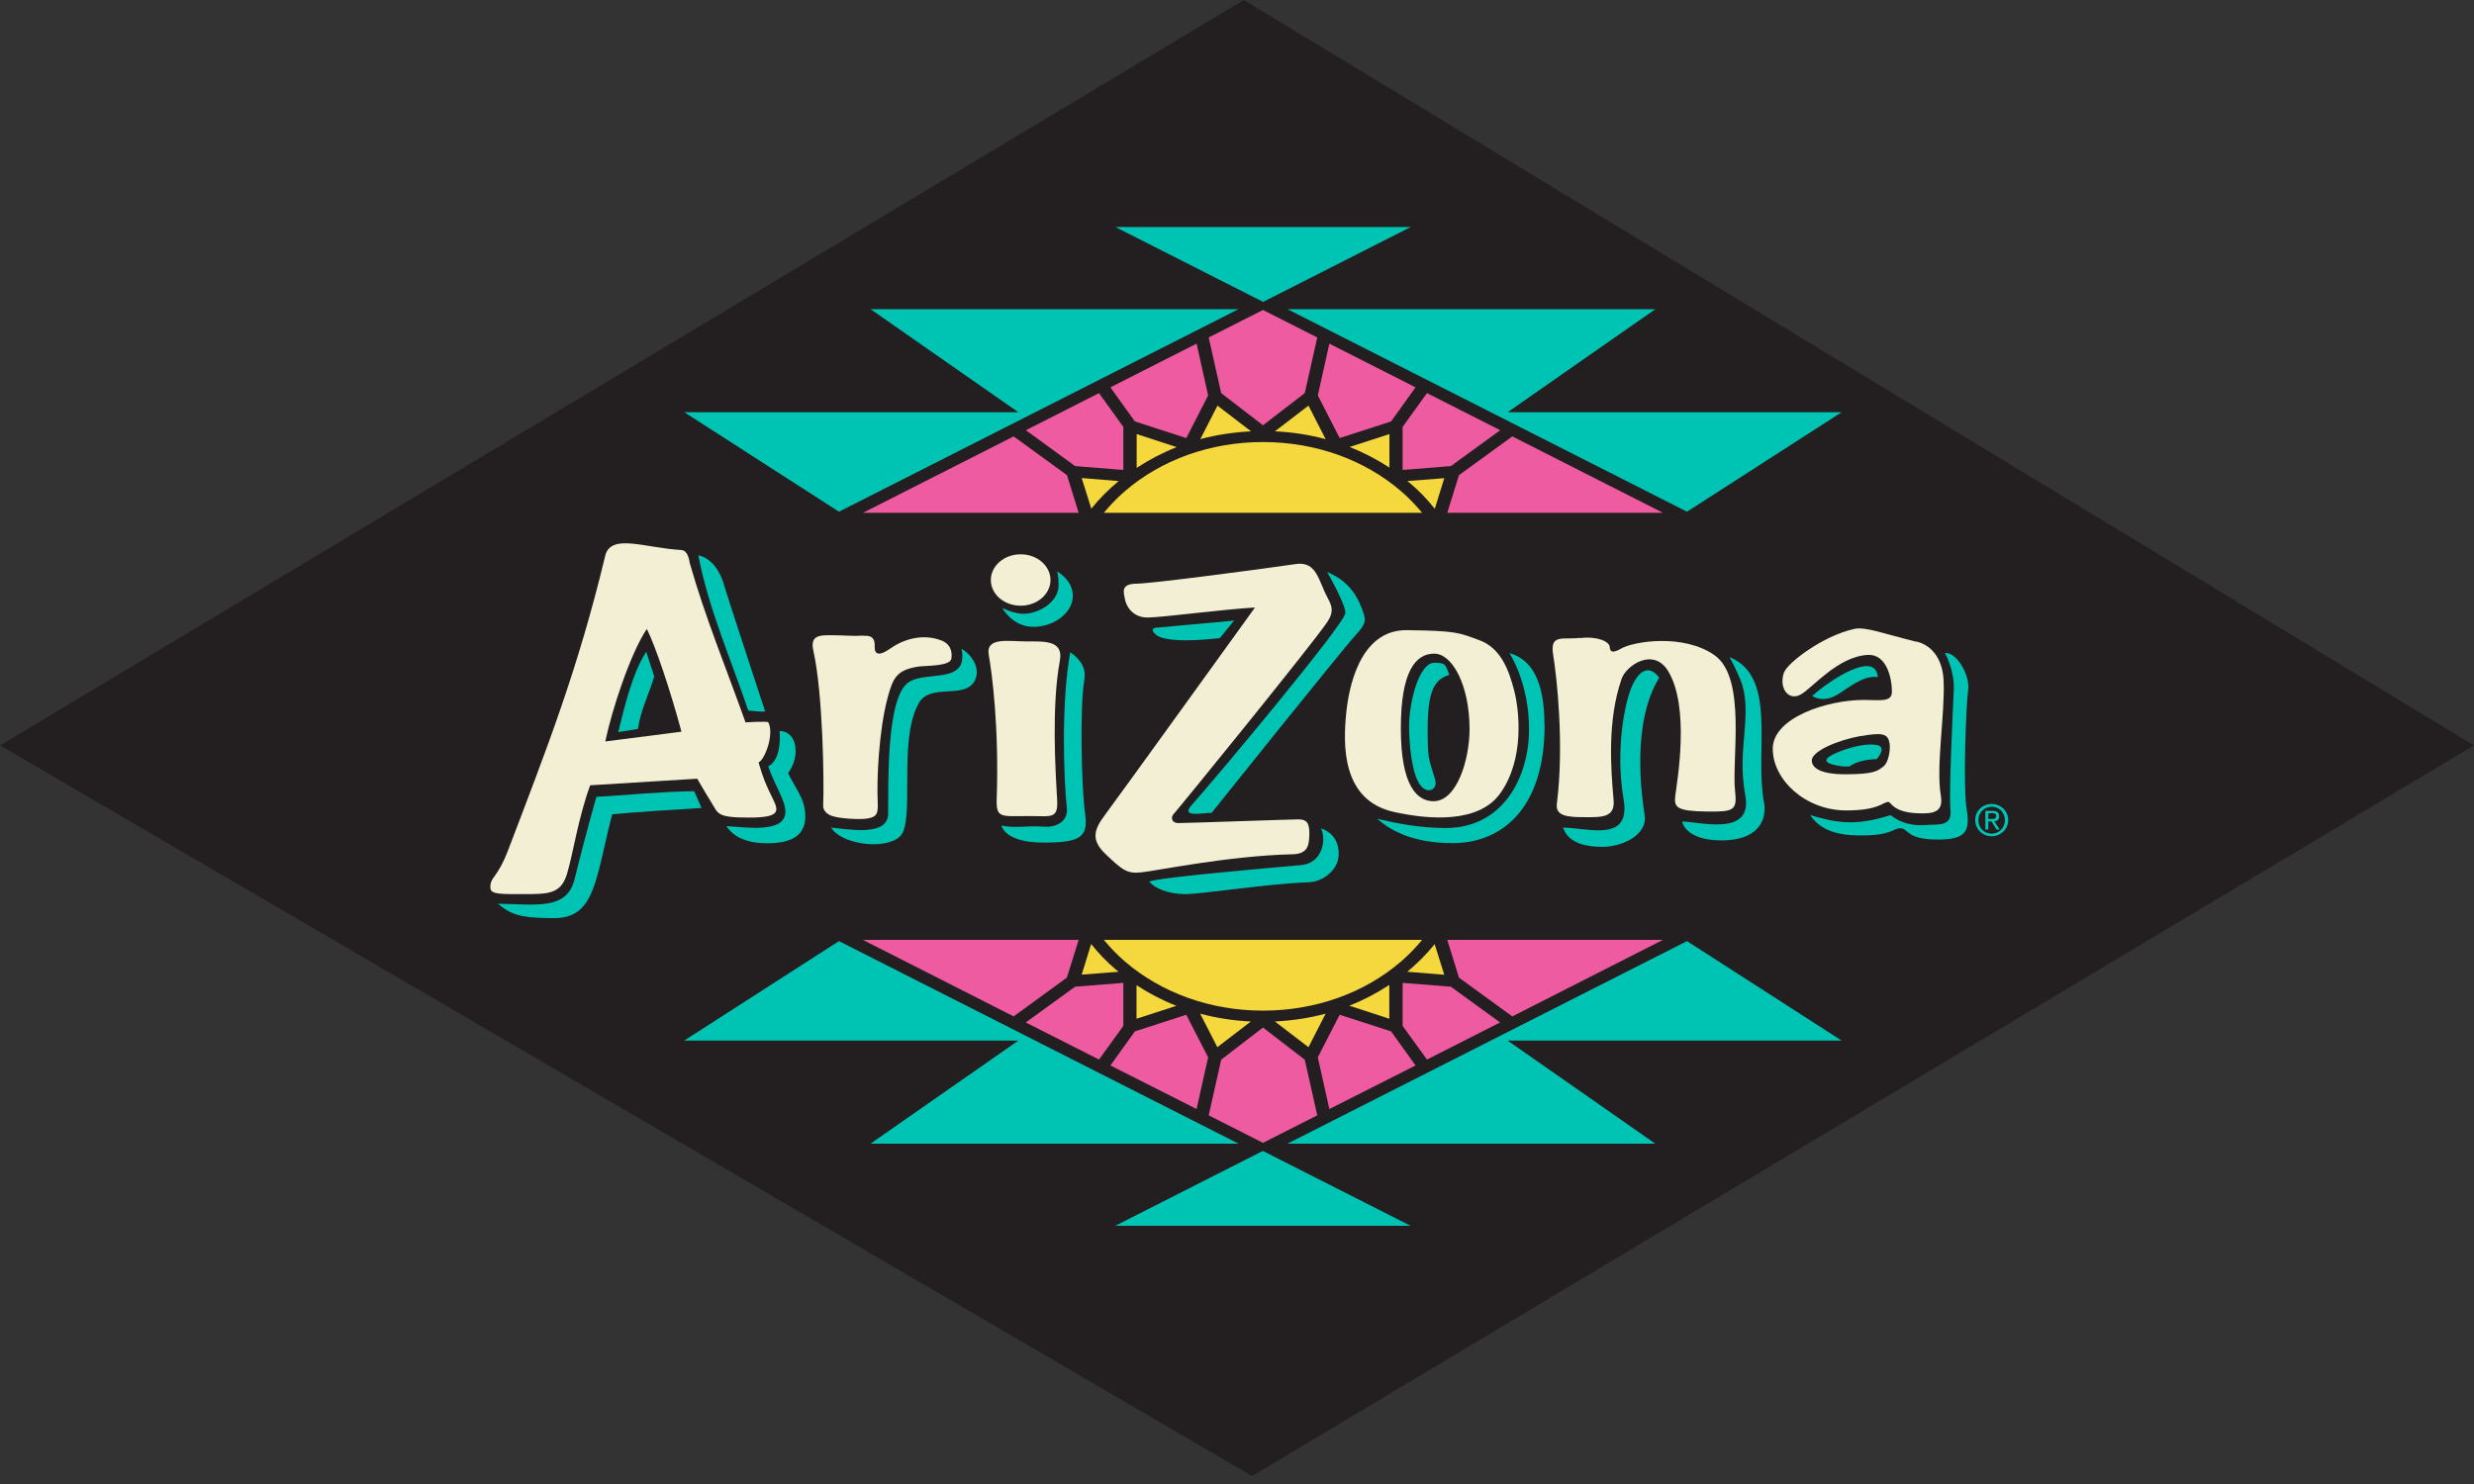 <svg xmlns="http://www.w3.org/2000/svg" fill="none" viewBox="0 0 180 108" height="108" width="180">
<rect x="0" y="0" width="180" height="108" fill="#333333" stroke="none"/>
<g clip-path="url(#clip0_1570_4222)">
<path fill="#231F20" d="M0 54.25L90.5 0L180 54.25L91.1 107.42L0 54.25Z"></path>
<path fill="#00C4B3" d="M122.74 37.24L93.67 22.5H120.44L109.69 30H133.99L122.74 37.24Z"></path>
<path fill="#00C4B3" d="M81.15 16.52H102.64L91.9 21.97L81.15 16.52Z"></path>
<path fill="#00C4B3" d="M49.79 30H74.09L63.34 22.5H90.11L61.04 37.24L49.79 30Z"></path>
<path fill="#F5D83E" d="M81.39 35.01L78.7 34.79L79.4 37.02C79.98 36.29 80.66 35.62 81.4 35L81.39 35.01Z"></path>
<path fill="#F5D83E" d="M85.61 32.54L82.7 31.59V34.05C83.6 33.46 84.57 32.95 85.61 32.54Z"></path>
<path fill="#F5D83E" d="M91.02 31.39L88.58 29.52L87.33 31.96C88.51 31.64 89.74 31.46 91.02 31.39Z"></path>
<path fill="#F5D83E" d="M96.45 31.96L95.2 29.52L92.76 31.39C94.03 31.45 95.26 31.64 96.45 31.96Z"></path>
<path fill="#F5D83E" d="M101.09 34.04V31.59L98.19 32.53C99.21 32.93 100.19 33.44 101.09 34.03V34.04Z"></path>
<path fill="#F5D83E" d="M102.61 35.18C103.28 35.75 103.87 36.37 104.39 37.03L105.08 34.8L102.39 35.01C102.46 35.07 102.54 35.12 102.6 35.18H102.61Z"></path>
<path fill="#EF5BA1" d="M110.03 31.76L106.15 34.58L105.3 37.32H120.99L110.03 31.76Z"></path>
<path fill="#EF5BA1" d="M101.21 30.67L102.99 28.19L96.72 25.01L95.88 28.78L97.47 31.88L101.21 30.67Z"></path>
<path fill="#EF5BA1" d="M103.82 28.61L102.05 31.07V34.2L105.56 33.92L109.15 31.31L103.82 28.61Z"></path>
<path fill="#EF5BA1" d="M94.93 28.61L95.84 24.56L91.89 22.56L87.94 24.56L88.85 28.61L91.89 30.95L94.93 28.61Z"></path>
<path fill="#EF5BA1" d="M87.06 25.01L80.79 28.19L82.57 30.67L86.31 31.88L87.9 28.78L87.06 25.01Z"></path>
<path fill="#EF5BA1" d="M73.75 31.76L62.79 37.32H78.48L77.63 34.58L73.75 31.76Z"></path>
<path fill="#EF5BA1" d="M74.64 31.31L78.22 33.92L81.73 34.2V31.07L79.96 28.61L74.64 31.31Z"></path>
<path fill="#F5D83E" d="M103.47 37.32C103.01 36.77 102.51 36.24 101.94 35.75C99.25 33.44 95.69 32.17 91.89 32.17C88.09 32.17 84.52 33.44 81.84 35.75C81.27 36.24 80.77 36.77 80.31 37.32H103.47Z"></path>
<path fill="#00C4B3" d="M61.04 68.49L90.11 83.23H63.34L74.09 75.73H49.78L61.04 68.49Z"></path>
<path fill="#00C4B3" d="M102.63 89.21H81.14L91.88 83.76L102.63 89.21Z"></path>
<path fill="#00C4B3" d="M133.99 75.73H109.69L120.43 83.23H93.67L122.74 68.49L133.99 75.73Z"></path>
<path fill="#F5D83E" d="M102.39 70.72L105.08 70.94L104.38 68.71C103.8 69.44 103.12 70.11 102.38 70.73L102.39 70.72Z"></path>
<path fill="#F5D83E" d="M98.17 73.19L101.08 74.14V71.68C100.18 72.27 99.21 72.78 98.17 73.19Z"></path>
<path fill="#F5D83E" d="M92.76 74.34L95.2 76.21L96.45 73.77C95.27 74.09 94.04 74.27 92.76 74.34Z"></path>
<path fill="#F5D83E" d="M87.32 73.77L88.57 76.21L91.01 74.34C89.74 74.28 88.51 74.09 87.32 73.77Z"></path>
<path fill="#F5D83E" d="M82.69 71.69V74.14L85.59 73.2C84.57 72.8 83.59 72.29 82.69 71.7V71.69Z"></path>
<path fill="#F5D83E" d="M81.17 70.55C80.5 69.98 79.91 69.36 79.39 68.7L78.7 70.93L81.39 70.72C81.32 70.66 81.24 70.61 81.18 70.55H81.17Z"></path>
<path fill="#EF5BA1" d="M73.75 73.97L77.62 71.15L78.48 68.4H62.78L73.75 73.97Z"></path>
<path fill="#EF5BA1" d="M82.57 75.06L80.79 77.54L87.059 80.71L87.9 76.95L86.309 73.85L82.57 75.06Z"></path>
<path fill="#EF5BA1" d="M79.96 77.11L81.73 74.66V71.53L78.22 71.81L74.63 74.41L79.96 77.11Z"></path>
<path fill="#EF5BA1" d="M88.85 77.12L87.94 81.17L91.89 83.17L95.84 81.17L94.93 77.12L91.89 74.78L88.85 77.12Z"></path>
<path fill="#EF5BA1" d="M96.72 80.71L102.99 77.54L101.21 75.06L97.47 73.85L95.88 76.95L96.72 80.71Z"></path>
<path fill="#EF5BA1" d="M110.03 73.97L120.99 68.4H105.3L106.15 71.15L110.03 73.97Z"></path>
<path fill="#EF5BA1" d="M109.14 74.41L105.56 71.81L102.05 71.53V74.66L103.82 77.11L109.14 74.41Z"></path>
<path fill="#F5D83E" d="M80.31 68.4C80.77 68.95 81.27 69.48 81.84 69.97C84.53 72.28 88.09 73.55 91.89 73.55C95.69 73.55 99.26 72.28 101.94 69.97C102.51 69.48 103.01 68.95 103.47 68.4H80.31Z"></path>
<path fill="#00C4B3" d="M52.64 42.45C53.01 43.7 54.73 48.87 55.67 51.78C55.23 51.81 54.98 51.75 54.44 51.71C53.23 48.1 51.52 44.22 50.81 40.42C51.47 40.52 52.26 41.2 52.64 42.45Z"></path>
<path fill="#00C4B3" d="M99.12 44.39C99.38 45.1 99.47 45.32 98.58 46.28C97.69 47.24 88.15 59.16 88.15 59.16C87.56 59.13 85.83 59.56 86.71 58.58C88.33 56.78 97.92 45.32 97.89 44.6C97.86 43.88 96.56 41.63 96.56 41.63C97.55 42.05 98.52 42.72 99.12 44.38V44.39Z"></path>
<path fill="#00C4B3" d="M89.8 45.15L88.75 46.44C85.45 46.81 84.41 46.44 84.15 46.23C83.42 45.62 84.32 45.67 84.32 45.67C86.23 45.47 87.9 45.36 89.8 45.16V45.15Z"></path>
<path fill="#00C4B3" d="M70.93 49.52C70.2 50.95 67.67 49.66 66.83 51.2C65.29 53.99 66.64 59.9 65.44 60.91C64.22 61.93 61.08 61.36 60.48 60.23C61.65 60.33 64.61 60.93 64.62 59.21C64.64 57.04 64.47 50.75 66.11 49.65C67.26 48.87 69.87 49.65 70.01 47.93C70.05 47.44 69.94 47.21 69.94 47.21C70.82 47.71 71.33 48.73 70.93 49.52Z"></path>
<path fill="#00C4B3" d="M78.88 49.57C78.56 51.41 78.68 57.38 78.95 59.23C79.2 60.95 78.56 61.32 75.93 61.32C73.03 61.32 72.87 60.07 72.87 60.07C73.65 60.3 74.89 60.07 75.92 60.16C76.92 60.24 77.73 59.73 77.62 58.78C77.4 56.76 77.19 51.13 77.87 47.46C78.73 48.1 79.04 48.68 78.88 49.57Z"></path>
<path fill="#00C4B3" d="M47.6 49.23C47.18 50.65 46.68 51.45 46.41 53.05L44.98 53.28C45.45 51.36 46.03 48.95 47.02 47.43L47.6 49.23Z"></path>
<path fill="#00C4B3" d="M112.38 52.78C112.38 58.91 109.21 61.36 105.7 61.36C102.44 61.36 100.91 60.2 100.2 59.59C101.68 59.93 103.28 60.26 105.18 60.26C109.4 60.26 111.25 56.5 111.25 53.08C111.25 49.66 109.82 47.53 109.82 47.53C111.41 47.98 112.37 49.5 112.37 52.78H112.38Z"></path>
<path fill="#00C4B3" d="M143.19 50.24C143.03 51.62 142.82 57.26 143.09 58.9C143.36 60.54 142.99 61.1 140.98 61.1C138.67 61.1 138.86 60.28 138.27 60.28C137.68 60.28 137.71 60.8 135.4 60.8C133.41 60.8 132.38 60.3 131.7 59.32C133.51 59.84 134.88 60.18 137.55 59.32C138.59 60.13 139.62 60.08 140.33 60.03C141.04 59.98 142.04 60.16 141.91 58.92C141.78 57.69 142.1 51.44 142.15 50.2C142.21 48.77 141.51 47.53 141.51 47.53C142.31 47.41 143.34 49.07 143.2 50.24H143.19Z"></path>
<path fill="#00C4B3" d="M128.34 58.35C128.6 59.81 127.8 61.19 125.17 61.16C122.57 61.13 122.39 59.79 122.39 59.79C123.57 59.77 127.57 60.96 126.98 57.87C126.31 54.33 127.67 51.78 126.53 49.24C126.05 48.17 125.83 47.82 125.83 47.82C129.33 49.23 127.66 54.59 128.33 58.34L128.34 58.35Z"></path>
<path fill="#00C4B3" d="M105.44 49.11C104.65 49.4 103.87 49.79 103.87 52.94C103.87 55.26 103.92 55.09 104.42 56.75C104.63 57.45 103.85 57.88 103.3 57.09C102.69 56.22 102.52 54.02 102.52 52.86C102.52 51.15 103.22 48.23 104.37 48.23C105.25 48.23 105.18 48.46 105.44 49.1V49.11Z"></path>
<path fill="#00C4B3" d="M136.62 49.28C135.56 49.1 134.4 50.14 133.64 50.58C132.59 51.19 131.85 50.65 131.85 50.65C133.04 49.56 136.49 47.25 136.62 49.29V49.28Z"></path>
<path fill="#00C4B3" d="M120.72 49.32C118.67 52.64 119.45 57.95 119.66 59.35C119.87 60.76 118.03 61.63 116.6 61.63C114.04 61.63 113.85 60.44 113.71 60.23C115.48 60.23 118.68 61.37 118.13 58.18C117.5 54.53 118.23 50.96 118.8 49.8C119.77 47.83 120.71 49.32 120.71 49.32H120.72Z"></path>
<path fill="#00C4B3" d="M57.89 54.62C57.89 55.59 57.34 56.26 57.34 56.26C57.89 57.44 58.59 58.12 58.59 59.42C58.59 60.73 57.71 61.37 55.81 61.37C53.91 61.37 53.17 60.61 52.85 60.12C54.21 60.2 57.11 60.66 57.14 59.11C57.16 58.27 56.44 57.31 55.89 55.77C56.94 55.26 56.72 53.21 56.72 53.21C57.27 53.17 57.88 53.64 57.88 54.61L57.89 54.62Z"></path>
<path fill="#00C4B3" d="M136.62 54.23C137.29 54.43 136.54 55.25 136.54 55.25C135.99 55.25 135.07 55.38 134.57 55.78C134.57 55.78 134.09 55.8 133.74 55.73C132.79 55.55 132.36 55.28 133.88 54.68C135 54.24 136.1 54.08 136.63 54.24L136.62 54.23Z"></path>
<path fill="#00C4B3" d="M51.06 58.8C49.09 58.93 46.54 59.07 44.54 59.26C43.31 64.04 43.31 66.82 40.3 66.82C37.74 66.82 37.14 66.52 36.22 65.77C38.91 65.8 41.24 66.29 41.8 63.99C42.51 61.1 43.39 57.99 43.39 57.99C45.78 57.86 48.03 57.61 50.51 57.58L51.04 58.8H51.06Z"></path>
<path fill="#00C4B3" d="M97.39 62.31C97.32 63.32 96.25 64.18 95.21 64.21C92.35 64.3 87.52 65.06 86.25 65.07C84.98 65.07 84.02 64.65 83.61 64.16C84.25 63.85 93.07 63.1 94.66 62.96C96.25 62.82 96.51 61.06 96.11 60.29C96.98 60.57 97.46 61.3 97.39 62.31Z"></path>
<path fill="#00C4B3" d="M76.91 41.59C76.91 41.59 77.02 41.85 77.02 42.6C77.02 43.87 75.41 44.78 74.27 44.66C73.55 44.58 72.92 44.24 72.92 44.24C72.92 44.24 73.65 45.62 75.18 45.62C76.71 45.62 78.15 44.55 78.05 43.23C77.97 42.16 76.92 41.59 76.92 41.59H76.91Z"></path>
<path fill="#F3EFD4" d="M96.59 43.5C96.95 44.16 97.04 44.56 96.56 45.28C95.52 46.84 85.59 59.05 85.39 59.24C85.19 59.43 85.19 59.91 85.76 59.9C86.33 59.9 93.72 59.64 94.49 59.63C95.16 59.63 95.29 60.02 95.26 60.83C95.23 61.51 95.16 62.14 94.05 62.17C89.36 62.28 84.2 63.37 83 63.49C82.01 63.59 81.67 63.34 80.41 62.13C79.35 61.1 79.6 60.36 80.42 59.27C81.18 58.27 91.31 44.21 91.31 44.21C88.82 44.36 84.62 44.93 83.51 44.94C82.4 44.95 81.94 44.11 81.85 43.62C81.76 43.13 81.5 42.5 82.66 42.48C83.96 42.46 92.32 41.34 94.27 41.05C95.81 40.82 95.92 42.27 96.59 43.5Z"></path>
<path fill="#F3EFD4" d="M62.87 46.27C63.4 46.24 63.67 46.44 63.64 47.05C63.61 47.64 63.97 47.77 64.77 47.2C65.63 46.59 67.07 46.04 68.54 46.63C68.97 46.8 69.33 47.23 69.22 47.93C69.13 48.5 67.38 48.43 66.83 48.51C65.23 48.75 64.97 49.35 64.59 50.74C63.94 53.16 63.78 56.68 63.86 58.4C63.9 59.26 63.76 59.46 63.1 59.57C62.5 59.66 61.2 59.57 60.66 59.42C60.22 59.31 59.87 59.03 59.89 58.59C59.97 56.94 59.87 50.41 59.18 47.37C58.92 46.23 59.61 46.22 60.56 46.23C61.51 46.23 61.9 46.31 62.87 46.26V46.27Z"></path>
<path fill="#F3EFD4" d="M114.96 46.44C116.18 46.28 117.1 46.68 117.12 47.09C117.14 47.49 117.37 47.53 117.97 47.19C118.83 46.69 122.47 46.08 124.75 47.69C127.09 49.35 125.98 55.23 126.24 57.6C126.4 59 126.11 59.08 124.21 59.06C121.98 59.03 121.78 58.77 121.89 57.9C122.01 56.92 122.99 51.45 121.35 48.81C120.28 47.1 118.32 48.42 117.98 49.41C116.94 52.43 117.19 55.85 117.4 58.22C117.52 59.53 116.49 59.47 115.32 59.47C114.15 59.47 113.16 59.43 113.27 58.51C113.82 54.18 113.26 49.19 113 47.64C112.75 46.09 113.74 46.58 114.96 46.42V46.44Z"></path>
<path fill="#F3EFD4" d="M77.11 48.09C76.5 51.38 76.79 56.08 76.91 58.1C77 59.6 76.6 59.4 74.93 59.39C72.76 59.39 72.46 59.6 72.52 58.03C72.69 52.97 72.18 49 71.94 47.67C71.7 46.34 73.36 46.68 74.68 46.68C76 46.68 77.39 46.59 77.11 48.08V48.09Z"></path>
<path fill="#F3EFD4" d="M74.26 44.08C75.46 44.08 76.43 43.24 76.43 42.21C76.43 41.18 75.46 40.34 74.26 40.34C73.06 40.34 72.09 41.18 72.09 42.21C72.09 43.25 73.06 44.08 74.26 44.08Z"></path>
<path fill="#F3EFD4" d="M107.63 46.59C109.21 47.17 109.78 48.78 110.16 50.23C110.54 51.68 110.94 55.24 109.15 57.74C107.61 59.9 104.07 59.68 101.42 59.09C97.58 58.24 97.72 54.16 97.95 51.86C98.12 50.2 98.87 45.8 102.39 45.86C105.94 45.91 106.12 46.03 107.63 46.59ZM101.92 53.01C101.92 57.22 103.11 58.31 104.3 58.31C106.01 58.31 106.92 55.26 106.92 53.06C106.92 49.9 105.68 47.57 104.35 47.57C103.02 47.57 101.92 48.8 101.92 53.01Z"></path>
<path fill="#F3EFD4" d="M50.2 41.03C51.31 44.95 52.9 48.79 54.24 52.57C54.24 52.57 55.85 52.47 55.9 52.57C56.34 53.4 55.67 55.26 55.19 55.49C55.54 56.67 55.68 57.02 56.28 58.24C56.7 59.1 56.64 59.5 54.49 59.5C52.11 59.5 52.27 59.22 51.74 58.37C51.21 57.52 50.73 56.67 50.73 56.67L42.94 57.15C42.07 59.51 41.69 62.16 41.25 63.61C40.81 65.05 39.91 65.07 38.16 65.07C36.41 65.07 35.7 65.1 35.68 64.62C35.65 63.76 36.15 64.03 36.99 61.82C39.7 54.69 42.01 48.88 44.03 40.46C44.43 38.79 46.87 39.87 49.58 40.03C50.12 40.06 50.19 41.05 50.19 41.05L50.2 41.03ZM44.04 53.96L49.58 53.25C48.79 50.3 47.69 47.01 47.06 45.77C45.85 47.58 44.49 51.75 44.04 53.96Z"></path>
<path fill="#F3EFD4" d="M139.44 46.69C140.81 47.03 141.36 48.3 141.41 49.53C141.52 52.01 140.84 55.76 141.21 57.91C141.42 59.14 140.61 59.22 139.61 59.19C137.72 59.14 137.59 58.36 137.39 58.36C136.98 58.36 136.75 58.98 134.32 58.98C131.38 58.98 128.98 56.77 128.98 54.49C128.98 52.22 132.96 50.94 135.58 50.94C136.81 50.94 137.65 51.12 137.65 50.34C137.65 49.3 137.24 47.6 135.91 47.66C133.71 47.77 131.88 50.06 131.02 50.54C130.11 51.05 129.41 50.05 129.79 48.96C130.04 48.24 132.61 46.28 134.91 45.77C135.7 45.59 137.07 46.12 139.41 46.7L139.44 46.69ZM135.39 53.56C133.7 53.86 131.82 54.67 131.82 55.34C131.82 55.68 132.07 56.35 134.27 56.35C136.47 56.35 136.64 56.06 137.02 55.79C137.4 55.52 137.55 54.58 137.48 54.11C137.37 53.41 137.01 53.28 135.4 53.57L135.39 53.56Z"></path>
<path fill="#00C4B3" d="M143.71 59.68C143.71 59 144.26 58.51 144.91 58.51C145.56 58.51 146.11 59.01 146.11 59.68C146.11 60.35 145.56 60.86 144.91 60.86C144.26 60.86 143.71 60.36 143.71 59.68ZM144.91 60.67C145.44 60.67 145.87 60.25 145.87 59.69C145.87 59.13 145.45 58.71 144.91 58.71C144.37 58.71 143.94 59.13 143.94 59.69C143.94 60.26 144.36 60.67 144.91 60.67ZM144.66 60.37H144.45V59.01H144.97C145.29 59.01 145.45 59.13 145.45 59.4C145.45 59.67 145.3 59.75 145.1 59.77L145.49 60.37H145.26L144.9 59.78H144.66V60.37ZM144.91 59.6C145.08 59.6 145.24 59.59 145.24 59.38C145.24 59.21 145.09 59.18 144.94 59.18H144.66V59.6H144.91Z"></path>
</g>
<defs>
<clipPath id="clip0_1570_4222">
<rect fill="white" height="107.42" width="180"></rect>
</clipPath>
</defs>
</svg>

